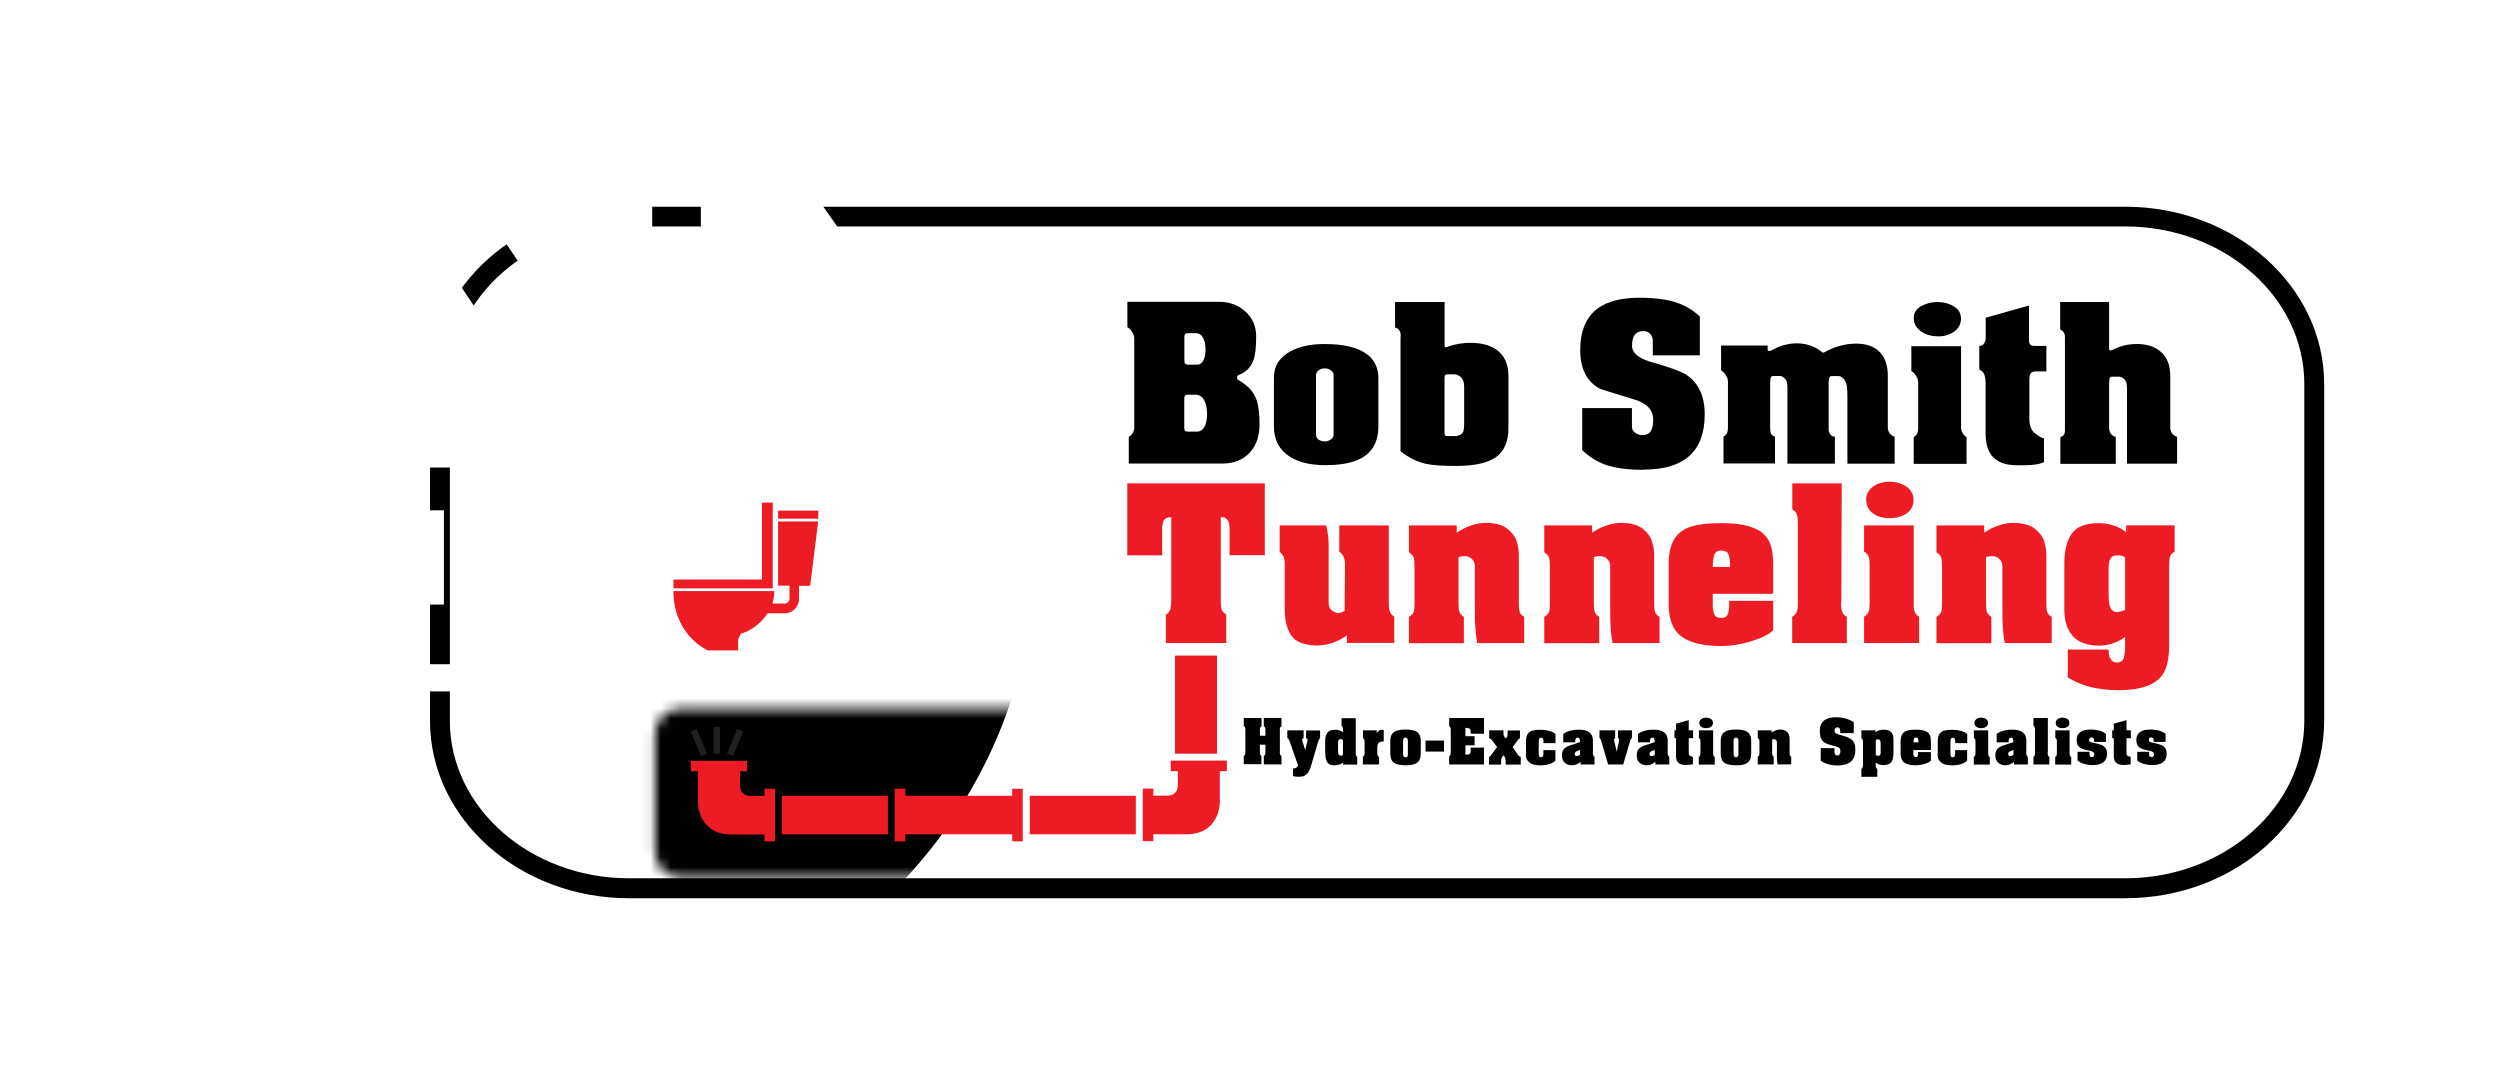 <?xml version="1.0" encoding="UTF-8"?>
<svg id="Layer_1" xmlns="http://www.w3.org/2000/svg" xmlns:xlink="http://www.w3.org/1999/xlink" version="1.1" viewBox="0 0 251.8 109.92">
  <!-- Generator: Adobe Illustrator 29.1.0, SVG Export Plug-In . SVG Version: 2.1.0 Build 142)  -->
  <defs>
    <style>
      .st0 {
        fill: none;
      }

      .st1 {
        mask: url(#mask);
      }

      .st2 {
        filter: url(#luminosity-noclip);
      }

      .st3 {
        fill: #010101;
      }

      .st4 {
        fill: #231f20;
      }

      .st5 {
        isolation: isolate;
      }

      .st6 {
        fill: #ed1c24;
      }

      .st7 {
        fill: #fff;
      }

      .st8 {
        clip-path: url(#clippath);
      }
    </style>
    <filter id="luminosity-noclip" x="6.04" y="5.85" width="102.46" height="98.32" color-interpolation-filters="sRGB" filterUnits="userSpaceOnUse">
      <feFlood flood-color="#fff" result="bg"/>
      <feBlend in="SourceGraphic" in2="bg"/>
    </filter>
    <mask id="mask" x="6.04" y="5.85" width="102.46" height="98.32" maskUnits="userSpaceOnUse">
      <g class="st2">
        <g class="st5">
          <path class="st3" d="M68.58,71.36h37.3c1.44,0,2.62,1.17,2.62,2.62v11.78c0,1.44-1.17,2.62-2.62,2.62h-37.3c-1.44,0-2.62-1.17-2.62-2.62v-11.78c0-1.44,1.17-2.62,2.62-2.62Z"/>
        </g>
      </g>
    </mask>
    <clipPath id="clippath">
      <rect class="st0" x="6.04" y="5.85" width="98.31" height="98.31"/>
    </clipPath>
  </defs>
  <path class="st7" d="M0,54.96C0,24.61,24.61,0,54.96,0s54.96,24.61,54.96,54.96-24.61,54.96-54.96,54.96S0,85.32,0,54.96"/>
  <g>
    <path class="st7" d="M214.05,89.47H63.35c-10.47,0-19.04-7.59-19.04-16.86v-33.93c0-9.27,8.57-16.86,19.04-16.86h150.7c10.47,0,19.04,7.59,19.04,16.86v33.93c0,9.28-8.57,16.86-19.04,16.86"/>
    <path class="st3" d="M214.05,90.47H63.35c-11.05,0-20.04-8.01-20.04-17.86v-33.93c0-9.85,8.99-17.86,20.04-17.86h150.7c11.05,0,20.04,8.01,20.04,17.86v33.93c0,9.85-8.99,17.86-20.04,17.86ZM63.35,22.81c-9.95,0-18.04,7.12-18.04,15.86v33.93c0,8.75,8.09,15.86,18.04,15.86h150.7c9.95,0,18.04-7.12,18.04-15.86v-33.93c0-8.75-8.09-15.86-18.04-15.86H63.35Z"/>
  </g>
  <g class="st1">
    <g class="st8">
      <path class="st3" d="M104.35,55.01c0,27.15-22.01,49.16-49.16,49.16S6.04,82.16,6.04,55.01,28.05,5.85,55.19,5.85s49.16,22.01,49.16,49.16"/>
    </g>
  </g>
  <path class="st3" d="M113.69,46.71v-2.71c.12-.06.23-.15.32-.28s.15-.23.17-.3c.04-.11.06-.22.06-.35v-8.97c0-.15-.02-.27-.06-.37-.04-.1-.11-.22-.21-.38-.1-.16-.24-.29-.42-.4v-2.55h9.28c1.02,0,1.89.33,2.61.98.72.65,1.08,1.48,1.08,2.49,0,1.09-.08,1.87-.25,2.35-.26.76-.77,1.28-1.55,1.57-.08.03-.12.11-.12.24,0,.12.03.2.1.23.88.49,1.48,1.1,1.79,1.83.24.58.37,1.47.37,2.67,0,1.11-.3,2.03-.9,2.73-.68.8-1.63,1.2-2.85,1.2h-9.43ZM121.41,35.07c0-.39-.08-.74-.24-1.05-.16-.3-.41-.46-.73-.46h-.85c-.12,0-.21.05-.26.16-.03.06-.04.12-.04.18v2.36c0,.18.02.29.06.35.07.08.17.12.3.12h.9c.33,0,.56-.18.71-.55.11-.27.16-.65.16-1.12M121.57,41.59c0-.46-.08-.86-.24-1.19-.2-.42-.5-.64-.9-.64h-.85c-.14,0-.22.06-.26.16-.03.06-.04.16-.04.31v2.85c0,.12.02.22.06.29.05.07.16.1.32.1h.89c.38,0,.65-.21.83-.61.13-.31.2-.74.2-1.27"/>
  <path class="st3" d="M133.46,46.85c-1.51,0-2.71-.3-3.62-.9-1.02-.68-1.53-1.68-1.53-2.99v-4.93c0-1.18.57-2.07,1.71-2.67.91-.48,2.04-.71,3.38-.71,1.93,0,3.35.34,4.27,1.02.77.57,1.16,1.38,1.16,2.42v4.87c0,1.62-.67,2.73-2.02,3.34-.82.37-1.93.55-3.36.55M134.32,37.81c0-.22-.09-.39-.28-.52s-.39-.19-.62-.19-.43.07-.61.2-.26.31-.26.53v5.92c0,.22.08.39.25.52.17.13.38.19.64.19.2,0,.4-.06.59-.19.19-.13.29-.29.29-.5v-5.97Z"/>
  <path class="st3" d="M145.5,34.8c0,.12.04.18.12.18.15-.05.25-.09.31-.1.7-.23,1.42-.35,2.17-.35,1.09,0,1.97.23,2.62.69.81.57,1.21,1.45,1.21,2.65v5.25c0,1.32-.4,2.28-1.21,2.89-.81.61-2.18.92-4.1.92-1.37,0-2.38-.07-3.03-.22-.87-.2-1.71-.62-2.53-1.26v-11.33c.01-.19.02-.33.02-.41,0-.12-.04-.26-.12-.41-.08-.15-.23-.26-.45-.32v-2.56h4.99v4.38ZM147.19,43.72c.12-.09.2-.22.23-.39.03-.16.05-.36.05-.59v-3.75c0-.22-.02-.41-.07-.57-.05-.16-.12-.3-.23-.41-.23-.2-.46-.31-.71-.31h-.65c-.16,0-.26.05-.28.14-.03.05-.04.17-.04.35v5.38c0,.12.02.22.06.29.03.04.07.06.14.06h.87c.24,0,.45-.07.62-.2"/>
  <path class="st3" d="M165.55,47.32c-1.66,0-2.97-.18-3.95-.55-.82-.31-1.56-.79-2.24-1.43v-4.24h5.01v1.89c0,.24.11.44.34.6.22.16.46.24.7.24.39,0,.68-.13.85-.4.17-.26.25-.65.25-1.17,0-.96-.63-1.64-1.89-2.02-2.22-.67-3.4-1.04-3.55-1.12-1.27-.73-1.91-2.02-1.91-3.85,0-1.97.61-3.38,1.81-4.24.98-.69,2.35-1.04,4.13-1.04,1.63,0,2.93.18,3.89.53.83.3,1.57.75,2.22,1.36v3.91h-4.74v-1.43c0-.27-.08-.51-.24-.71-.16-.2-.41-.3-.73-.3-.75,0-1.12.49-1.12,1.47,0,.72.63,1.26,1.89,1.63,1.89.54,3.06.96,3.52,1.26,1.28.83,1.91,2.17,1.91,4.03,0,3.71-2.05,5.56-6.15,5.56"/>
  <path class="st3" d="M183.52,35.51c.12,0,.2,0,.22-.02,1.03-.58,2.1-.88,3.22-.88.94,0,1.68.24,2.22.71.64.56.96,1.4.96,2.53v5.21c0,.23.07.43.2.6.14.17.3.28.49.32v2.72h-4.76v-6.72c0-.51-.02-.9-.07-1.16-.05-.26-.15-.48-.31-.66-.16-.18-.32-.28-.5-.28h-.65c-.16,0-.26.05-.28.14-.05.1-.08.31-.08.63v4.44c0,.15,0,.26.02.33.01.1.07.21.17.35.1.13.25.21.44.22v2.71h-4.78v-7.62c0-.16-.01-.32-.03-.48-.02-.16-.09-.3-.21-.44-.16-.19-.33-.29-.5-.29h-.64c-.16,0-.26.05-.28.14-.05.1-.08.31-.08.63v4.44c0,.31.04.53.12.65.08.12.2.2.37.24v2.71h-5.19v-2.71c.12-.05.23-.15.32-.29.09-.14.13-.35.13-.63v-4.59c0-.15-.02-.27-.06-.37-.04-.1-.11-.22-.21-.38-.1-.16-.24-.29-.42-.4v-2.51h4.69v.41c0,.1.05.14.14.14.08,0,.17-.02.26-.07.1-.05.19-.1.29-.15.37-.19.75-.33,1.15-.42.4-.09.77-.13,1.11-.13.67,0,1.29.15,1.88.45.19.1.41.24.67.45"/>
  <path class="st3" d="M197.52,43.09c0,.11.02.21.06.32.04.1.1.21.18.34.08.12.18.21.31.26v2.71h-5.32v-2.71c.12-.05.23-.15.32-.28.09-.14.13-.35.13-.63v-4.58c0-.15-.02-.27-.06-.37-.04-.1-.11-.22-.21-.38-.1-.15-.24-.29-.42-.4v-2.5h5.01v8.23ZM195.17,30.42c.61,0,1.15.15,1.63.44.47.29.71.7.71,1.23s-.23.98-.68,1.3c-.46.33-.99.49-1.6.49-.65,0-1.22-.15-1.69-.47-.53-.35-.79-.81-.79-1.38,0-.52.25-.91.74-1.19.5-.28,1.06-.42,1.68-.42"/>
  <path class="st3" d="M199.98,38.48c0-.33-.05-.59-.14-.8s-.26-.36-.49-.47v-2.37c.18,0,.31-.05.39-.14.04-.04.1-.12.16-.23.07-.12.1-.24.1-.37v-2.1l4.36-1.23v3.63c0,.07.03.16.1.27.07.12.23.17.49.17h1.16v2.57h-1.08c-.23,0-.39.06-.49.19-.1.13-.14.34-.14.64v4.05c0,.26.05.51.14.76.09.25.22.43.37.55.15.12.29.21.41.3.2.14.39.22.55.24v2.4c-.26.12-.55.21-.89.25-.33.05-.69.07-1.07.07h-.77c-1.17,0-2.01-.32-2.52-.96-.42-.52-.63-1.28-.63-2.29v-5.15Z"/>
  <path class="st3" d="M214.23,46.71v-7.59c0-.22-.02-.4-.05-.54-.03-.14-.1-.26-.19-.36-.19-.19-.38-.28-.58-.28h-.64c-.16,0-.26.05-.28.14-.01.03-.03.12-.04.28-.01.16-.02.26-.02.29v4.4c0,.3.07.52.2.67.13.15.29.24.47.29v2.71h-5.58v-2.69c.15-.04.27-.13.37-.26.05-.08.09-.19.09-.33,0-.14,0-.24,0-.33v-8.98c0-.23,0-.37-.02-.43-.03-.12-.1-.24-.2-.35l-.26-.18v-2.75h4.93v4.7c0,.12.04.18.12.18.07,0,.17-.03.3-.1.73-.37,1.53-.55,2.39-.55.96,0,1.73.24,2.31.71.69.56,1.04,1.39,1.04,2.51v5.2c0,.23.07.43.2.6.14.17.3.28.49.32v2.71h-5.05Z"/>
  <rect class="st4" x="71.87" y="73.23" width=".65" height="2.68"/>
  <rect class="st4" x="72.7" y="74.46" width="2.68" height=".65" transform="translate(-23.3 114.79) rotate(-67.63)"/>
  <rect class="st4" x="70.07" y="73.45" width=".65" height="2.68" transform="translate(-23.17 32.42) rotate(-22.37)"/>
  <polygon class="st7" points="103.19 69.64 8.25 69.64 7.2 66.9 103.19 66.9 103.19 69.64"/>
  <polygon class="st7" points="37.48 47.09 26.83 28.17 16.82 46.53 14.48 46.53 25.74 25.83 44.4 25.83 58.66 47.09 37.48 47.09"/>
  <polygon class="st7" points="45.52 15.31 62 15.31 65.69 15.31 65.69 28.5 70.59 33 70.59 15.31 70.48 5.85 75.09 8.31 75.09 15.31 79.07 15.31 101.43 47.23 66.35 47.23 47.28 19.08 43.15 26.45 39.49 25.84 45.52 15.31"/>
  <polygon class="st7" points="21.31 47.27 30.8 47.27 30.87 67.47 29.89 67.47 29.74 67.47 29.74 48.21 22.68 48.21 28.63 50.25 28.63 65.18 21.31 67.47 21.31 47.27"/>
  <rect class="st7" x="47.16" y="51.4" width="3.45" height="9.49"/>
  <rect class="st7" x="41.26" y="51.4" width="3.45" height="9.49"/>
  <polygon class="st7" points="65.33 47.81 65.33 67.47 57.51 67.47 57.51 47.81 60.53 47.81 65.33 47.81"/>
  <polygon class="st7" points="92.25 46.49 92.25 67.47 89.89 67.47 89.89 46.49 90.8 46.49 92.25 46.49"/>
  <polygon class="st7" points="17.15 46.03 17.15 67.47 14.79 67.47 14.79 46.03 15.7 46.03 17.15 46.03"/>
  <polygon class="st6" points="77.83 50.62 76.75 50.62 76.75 58.37 67.83 58.37 67.83 59.26 77.83 59.26 77.83 50.62"/>
  <path class="st6" d="M78.37,52.51v6.48h1.15v1.31c0,.27-.22.49-.49.49h-1.23s.02-.07.02-.07c.1-.38.17-.77.17-1.19h-10.16c0,4.51,3.47,5.98,3.47,5.98h3.04v-1.13l.29-.56h0c.09-.03.18-.05.27-.08,1.22-.47,1.97-1.3,2.41-1.97h1.71c.8,0,1.46-.65,1.46-1.46v-1.31h1.12l.81-6.48h-4.05Z"/>
  <rect class="st6" x="78.37" y="51.43" width="4.05" height=".81"/>
  <path class="st7" d="M237.21,17.64h-3.15v-1.39h7.87v1.39h-3.15v7.72h-1.57v-7.72ZM243.32,16.25h1.43l2.15,4.76c.17.37.29.87.29.87h.04s.12-.5.27-.87l2.15-4.76h1.45l.7,9.11h-1.55l-.43-5.44c-.02-.31.02-.62.02-.62h-.04l-1.97,4.39h-1.26l-1.97-4.39h-.04s.04.31.02.62l-.43,5.44h-1.55l.72-9.11Z"/>
  <rect class="st6" x="118.35" y="66.03" width="4.23" height="9.88"/>
  <rect class="st6" x="103.72" y="80.15" width="10.68" height="3.88"/>
  <rect class="st6" x="78.75" y="80.15" width="10.68" height="3.88"/>
  <path class="st6" d="M116.16,84.03h3.32c3.38,0,3.38-3.18,3.38-3.18v-3.18h.71v-1.06h-5.65v1.06h.71v1.32s.12,1.15-1.06,1.15h-1.41v-.71h-1.06v5.29h1.06v-.71Z"/>
  <path class="st6" d="M77,84.74h1.06v-5.29h-1.06v.71h-1.41c-1.18,0-1.06-1.15-1.06-1.15v-1.32h.71v-1.06h-5.65v1.06h.71v3.18s0,3.18,3.38,3.18h3.32v.71Z"/>
  <polygon class="st6" points="101.95 79.44 101.95 80.15 91.18 80.15 91.18 79.44 90.12 79.44 90.12 80.15 90.12 84.03 90.12 84.74 91.18 84.74 91.18 84.03 101.95 84.03 101.95 84.74 103.01 84.74 103.01 84.03 103.01 80.15 103.01 79.44 101.95 79.44"/>
  <g>
    <path class="st3" d="M125.28,72.32h1.78v.83c-.07.04-.11.09-.13.14-.02.06-.03.14-.04.25,0,.02.01.04.01.06v.5h.55v-.56c0-.11,0-.2-.03-.25-.02-.06-.06-.11-.13-.15v-.83h1.78v.83c-.06.04-.1.09-.13.14-.02.05-.04.12-.04.21,0,.02.01.06.01.1v2.02c0,.07,0,.13-.01.17,0,.1.02.17.04.23.02.06.06.11.13.15v.83h-1.78v-.83c.11-.06.16-.19.16-.38v-.78h-.55v.65c0,.05,0,.09-.01.12,0,.1.02.18.04.23.02.06.06.1.12.14v.83h-1.78v-.83c.11-.06.16-.18.16-.34v-2.34c0-.1-.01-.17-.03-.21-.02-.05-.06-.09-.13-.13v-.83Z"/>
    <path class="st3" d="M129.66,73.56h1.64v.78c-.05.02-.09.04-.11.06-.02.02-.04.05-.04.1,0,.03.03.11.06.26l.25.79.22-.91s.01-.07.01-.12c0-.05-.01-.08-.03-.11-.02-.03-.06-.05-.11-.07v-.77h1.41v.77c-.08.06-.15.19-.21.4l-.71,2.43c-.06.22-.13.39-.21.52-.08.13-.16.23-.24.3-.08.07-.17.12-.26.17-.16.05-.33.08-.52.08-.17,0-.36-.02-.58-.07v-.76c.26,0,.43-.11.51-.32l-.86-2.46c-.03-.07-.06-.14-.09-.18s-.07-.09-.13-.11v-.78Z"/>
    <path class="st3" d="M133.47,75.85v-1.25c0-.27.04-.48.13-.65.08-.16.2-.28.35-.35.15-.07.33-.1.55-.1.29,0,.54.08.76.25v-.34c0-.15-.05-.25-.14-.31v-.76h1.43v3.29c0,.09,0,.16-.01.21,0,.11.02.19.04.25.02.06.06.11.12.15v.77h-1.42v-.2c-.22.18-.51.27-.88.27-.23,0-.41-.04-.54-.13s-.23-.22-.29-.4-.09-.4-.09-.68ZM135.26,76.05v-1.54c-.06-.04-.14-.06-.23-.06-.09,0-.16.03-.2.08s-.06.15-.06.28v.88c0,.28.09.42.26.43.07-.01.15-.03.23-.07Z"/>
    <path class="st3" d="M137.27,73.56h1.39v.28c.13-.23.31-.34.52-.34.08,0,.15,0,.19.01v1.17c-.23,0-.4.04-.5.13-.1.09-.15.25-.15.5v.5c0,.09,0,.16.02.22.01.06.03.09.04.12.02.02.04.04.06.05s.04.02.06.03v.77h-1.63v-.78c.08-.05.12-.1.14-.15.02-.06.03-.15.03-.27v-1.06c0-.1-.01-.18-.03-.24-.02-.06-.06-.11-.13-.16v-.78Z"/>
    <path class="st3" d="M140.03,75.85v-1.21c0-.26.05-.48.14-.65.09-.17.25-.29.47-.38.22-.08.53-.13.92-.13.37,0,.67.04.89.11.22.07.38.19.49.36.11.17.16.41.16.71v1.22c0,.29-.05.52-.16.7-.1.18-.26.3-.48.38-.22.08-.49.12-.83.12-.4,0-.72-.05-.95-.12s-.4-.21-.5-.38c-.1-.18-.15-.42-.15-.72ZM141.8,75.88v-1.26c0-.22-.08-.33-.25-.33s-.23.11-.23.33v1.26c0,.15.02.25.06.31s.1.08.19.08c.08,0,.14-.03.18-.08.04-.05.06-.15.06-.3Z"/>
    <path class="st3" d="M143.58,74.59h1.86v1.11h-1.86v-1.11Z"/>
    <path class="st3" d="M145.96,72.32h3.51v1.58h-1.34v-.15c0-.12-.01-.21-.04-.27-.03-.06-.08-.1-.15-.13s-.19-.04-.34-.04v.84h.92v.92h-.92v.94c.12,0,.22-.01.28-.02.06,0,.11-.03.15-.06.04-.03.06-.08.08-.14.02-.06.02-.15.02-.27v-.22h1.34v1.7h-3.51v-.83c.07-.04.11-.09.13-.16.02-.06.03-.14.03-.24v-2.25c0-.1-.01-.17-.03-.23-.02-.05-.06-.1-.13-.15v-.83Z"/>
    <path class="st3" d="M149.98,73.56h1.45v.3c0,.1.01.19.04.26.02.07.08.16.18.26.08-.06.13-.13.16-.21.03-.08.04-.18.04-.31v-.29h1.24v.78c-.07.04-.13.09-.17.13-.04.05-.1.12-.17.23l-.4.54.46.67c.08.11.15.19.2.23.05.05.1.08.16.09v.77h-1.52v-.31c0-.25-.07-.46-.21-.63-.1.1-.16.19-.2.28s-.05.2-.05.34v.32h-1.22v-.77c.07-.02.13-.07.19-.16l.63-.84-.47-.62c-.06-.08-.11-.14-.15-.17s-.1-.07-.18-.1v-.78Z"/>
    <path class="st3" d="M153.7,75.94v-1.28c0-.33.06-.58.18-.75.12-.17.28-.28.49-.33s.47-.08.8-.08c.31,0,.59.04.85.11.26.07.48.18.65.32v.92h-1.21s0-.18,0-.18c0-.25-.08-.37-.23-.37-.1,0-.17.04-.2.11-.03.07-.05.18-.05.32v1.09c0,.14.01.25.04.33.03.08.09.12.19.12.09,0,.16-.03.19-.1.04-.07.05-.16.05-.28v-.34h1.21v1.07c-.3.29-.79.45-1.47.47-.26,0-.49-.03-.71-.08-.22-.05-.4-.16-.56-.33-.16-.17-.24-.42-.24-.74Z"/>
    <path class="st3" d="M157.47,73.91c.39-.28.9-.42,1.53-.42.96,0,1.44.36,1.44,1.09v1.3c0,.16.05.28.16.35v.77h-1.4v-.26c-.14.11-.27.18-.4.24-.12.05-.28.09-.45.1-.3,0-.55-.08-.74-.25s-.29-.42-.29-.75c0-.28.07-.49.21-.65.14-.16.36-.28.65-.37.33-.11.65-.22.95-.31v-.08c0-.26-.07-.38-.22-.38-.17,0-.25.12-.25.35v.13h-1.21v-.85ZM159.14,76.01v-.47s-.06.02-.17.06c-.11.04-.2.08-.26.12-.06.04-.09.1-.1.17,0,.02,0,.03-.01.05,0,.05.02.09.04.13.02.04.05.06.08.08.02,0,.04,0,.06.01.14-.01.26-.06.36-.14Z"/>
    <path class="st3" d="M161.09,73.56h1.59v.78s-.07.05-.09.07-.03.06-.03.1c0,.02.01.06.03.13.02.07.02.12.03.15l.21.89h.01l.2-.89c.03-.17.04-.26.04-.28,0-.05,0-.08-.03-.1-.02-.02-.04-.04-.08-.07v-.78h1.4v.77c-.06.05-.11.1-.13.15-.03.05-.05.13-.08.24l-.67,2.28h-1.52l-.63-2.16c-.05-.16-.08-.27-.11-.34s-.07-.12-.13-.17v-.77Z"/>
    <path class="st3" d="M165,73.91c.39-.28.9-.42,1.53-.42.96,0,1.44.36,1.44,1.09v1.3c0,.16.05.28.16.35v.77h-1.4v-.26c-.14.11-.27.18-.4.24-.12.05-.28.09-.45.1-.3,0-.55-.08-.74-.25s-.29-.42-.29-.75c0-.28.07-.49.21-.65.14-.16.36-.28.65-.37.33-.11.65-.22.95-.31v-.08c0-.26-.07-.38-.22-.38-.17,0-.25.12-.25.35v.13h-1.21v-.85ZM166.67,76.01v-.47s-.06.02-.17.06c-.11.04-.2.08-.26.12-.06.04-.09.1-.1.17,0,.02,0,.03-.01.05,0,.05.02.09.04.13.02.04.05.06.08.08.02,0,.04,0,.06.01.14-.01.26-.06.36-.14Z"/>
    <path class="st3" d="M168.65,74.35v-.79h.16v-.67l1.28-.36v1.03h.44v.79h-.44v1.36c0,.12,0,.21.02.28s.05.11.11.15c.06.04.16.07.29.08v.77c-.06.01-.19.03-.38.04s-.32.02-.38.02c-.32-.01-.56-.09-.71-.23-.15-.14-.23-.37-.23-.67v-1.8h-.16Z"/>
    <path class="st3" d="M171.1,73.56h1.45v2.37c0,.15.05.25.16.31v.77h-1.61v-.77c.08-.05.12-.1.14-.16.02-.06.03-.15.03-.27v-1.1c0-.1-.01-.18-.03-.24-.02-.06-.06-.11-.13-.14v-.77ZM171.15,72.82c0-.16.07-.29.2-.39.13-.1.29-.15.48-.15.13,0,.24.02.35.06.11.04.19.1.26.18.06.08.09.17.09.28h0c0,.12-.03.22-.09.3-.06.08-.15.14-.25.18-.11.04-.23.06-.36.06-.2,0-.36-.05-.48-.14-.13-.09-.19-.22-.2-.38Z"/>
    <path class="st3" d="M173.31,75.85v-1.21c0-.26.05-.48.14-.65.09-.17.25-.29.47-.38.22-.08.53-.13.92-.13.37,0,.67.04.89.11.22.07.38.19.49.36.11.17.16.41.16.71v1.22c0,.29-.05.52-.16.7-.1.18-.26.3-.48.38-.22.08-.49.12-.83.12-.4,0-.72-.05-.95-.12s-.4-.21-.5-.38c-.1-.18-.15-.42-.15-.72ZM175.09,75.88v-1.26c0-.22-.08-.33-.25-.33s-.23.11-.23.33v1.26c0,.15.02.25.06.31s.1.08.19.08c.08,0,.14-.03.18-.08.04-.05.06-.15.06-.3Z"/>
    <path class="st3" d="M177.03,73.56h1.4v.21c.29-.19.58-.29.87-.29.27,0,.48.07.62.18.14.11.23.23.27.37s.06.27.06.39v1.47c0,.08,0,.15.03.2.02.06.06.1.13.13v.77h-1.37c-.02-.1-.04-.21-.05-.33-.01-.12-.02-.24-.02-.35,0-.11,0-.25,0-.41v-1.15c0-.09-.03-.16-.09-.21-.06-.06-.13-.09-.22-.09-.06,0-.12.01-.17.03v1.3c0,.14,0,.23.03.29.02.06.06.11.13.15v.77h-1.61v-.77c.07-.04.12-.09.14-.14.02-.05.03-.12.03-.21v-1.14c0-.12,0-.2-.03-.25-.02-.05-.06-.1-.14-.15v-.78Z"/>
    <path class="st3" d="M183.34,75.35h1.43v.2s0,.07-.01.09c0,.14.03.25.07.33s.12.12.24.12c.08,0,.15-.03.21-.1.05-.07.08-.16.08-.28,0-.02,0-.05,0-.08,0-.03,0-.06,0-.07-.03-.14-.09-.23-.18-.28-.09-.05-.26-.1-.51-.16-.25-.06-.47-.13-.65-.2-.21-.09-.37-.19-.47-.32-.1-.13-.17-.26-.2-.41-.03-.15-.05-.33-.06-.56,0-.92.54-1.39,1.63-1.39.64,0,1.24.16,1.79.49v1.11h-1.36v-.17c0-.26-.08-.4-.26-.41-.2,0-.3.09-.32.28,0,.11.02.2.07.26.05.06.15.12.33.17.04.01.14.04.31.09.17.05.31.09.42.13.11.04.21.08.3.12.14.07.26.15.36.24s.17.22.23.38c.06.16.08.37.08.63-.01.46-.13.81-.35,1.06-.15.16-.36.28-.61.36s-.55.12-.87.12c-.7-.01-1.25-.18-1.66-.49v-1.26Z"/>
    <path class="st3" d="M187.48,73.56h1.41v.2c.24-.18.53-.27.85-.27.65,0,.97.33.97.98v1.26c-.01.26-.02.47-.05.63s-.09.31-.21.44c-.11.13-.29.21-.53.25-.04,0-.11.01-.21.01-.14,0-.28-.02-.42-.06-.14-.04-.26-.1-.36-.18,0,.13,0,.23-.01.28,0,.09.02.17.04.22.02.05.06.09.12.13v.79h-1.6v-.79c.11-.07.16-.2.16-.39v-2.3c0-.1-.01-.19-.03-.25-.02-.07-.06-.12-.13-.16v-.78ZM188.93,74.52v1.53c.06.04.14.06.24.08.03,0,.06-.01.09-.01.11-.04.16-.15.16-.33v-.92c0-.28-.09-.41-.26-.41-.07,0-.15.02-.23.06Z"/>
    <path class="st3" d="M191.43,75.87v-1.3c.02-.28.08-.5.19-.66.11-.16.28-.27.49-.33.22-.06.5-.09.85-.09s.6.03.81.09c.2.06.36.14.46.25s.17.23.2.37c.03.14.05.31.05.5v.85h-1.77v.32c0,.12.02.21.05.28s.1.1.2.1.16-.03.19-.1c.03-.07.04-.16.04-.27v-.13h1.29v.87c-.13.12-.34.23-.64.32-.3.09-.6.14-.88.14-.38,0-.68-.05-.91-.14-.23-.09-.39-.22-.48-.4-.1-.18-.14-.4-.14-.68ZM192.72,74.77h.51c0-.16-.02-.27-.04-.36-.03-.08-.1-.12-.22-.12-.11,0-.18.04-.2.13-.03.09-.04.2-.04.35Z"/>
    <path class="st3" d="M195.17,75.94v-1.28c0-.33.06-.58.18-.75.12-.17.28-.28.49-.33s.47-.08.8-.08c.31,0,.59.04.85.11.26.07.48.18.65.32v.92h-1.21s0-.18,0-.18c0-.25-.08-.37-.23-.37-.1,0-.17.04-.2.11-.03.07-.05.18-.05.32v1.09c0,.14.01.25.04.33.03.08.09.12.19.12.09,0,.16-.03.19-.1.04-.07.05-.16.05-.28v-.34h1.21v1.07c-.3.29-.79.45-1.47.47-.26,0-.49-.03-.71-.08-.22-.05-.4-.16-.56-.33-.16-.17-.24-.42-.24-.74Z"/>
    <path class="st3" d="M198.8,73.56h1.45v2.37c0,.15.05.25.16.31v.77h-1.61v-.77c.08-.05.12-.1.14-.16.02-.06.03-.15.03-.27v-1.1c0-.1-.01-.18-.03-.24-.02-.06-.06-.11-.13-.14v-.77ZM198.86,72.82c0-.16.07-.29.2-.39.13-.1.29-.15.48-.15.13,0,.24.02.35.06.11.04.19.1.26.18.06.08.09.17.09.28h0c0,.12-.03.22-.09.3-.06.08-.15.14-.25.18-.11.04-.23.06-.36.06-.2,0-.36-.05-.48-.14-.13-.09-.19-.22-.2-.38Z"/>
    <path class="st3" d="M201.12,73.91c.39-.28.9-.42,1.53-.42.96,0,1.44.36,1.44,1.09v1.3c0,.16.05.28.16.35v.77h-1.4v-.26c-.14.11-.27.18-.4.24-.12.05-.28.09-.45.1-.3,0-.55-.08-.74-.25s-.29-.42-.29-.75c0-.28.07-.49.21-.65.14-.16.36-.28.65-.37.33-.11.65-.22.95-.31v-.08c0-.26-.07-.38-.22-.38-.17,0-.25.12-.25.35v.13h-1.21v-.85ZM202.8,76.01v-.47s-.06.02-.17.06c-.11.04-.2.08-.26.12-.06.04-.09.1-.1.17,0,.02,0,.03-.01.05,0,.05.02.09.04.13.02.04.05.06.08.08.02,0,.04,0,.06.01.14-.01.26-.06.36-.14Z"/>
    <path class="st3" d="M204.81,72.32h1.45v3.39c-.01.07-.02.12-.02.16,0,.11.02.18.04.23s.06.09.13.13v.77h-1.6v-.77c.07-.04.11-.09.13-.15.02-.06.03-.14.03-.22v-2.36c0-.12-.01-.2-.03-.26-.02-.06-.06-.11-.13-.15v-.76Z"/>
    <path class="st3" d="M207,73.56h1.45v2.37c0,.15.05.25.16.31v.77h-1.61v-.77c.08-.05.12-.1.14-.16.02-.06.03-.15.03-.27v-1.1c0-.1-.01-.18-.03-.24-.02-.06-.06-.11-.13-.14v-.77ZM207.05,72.82c0-.16.07-.29.2-.39.13-.1.29-.15.48-.15.13,0,.24.02.35.06.11.04.19.1.26.18.06.08.09.17.09.28h0c0,.12-.03.22-.09.3-.06.08-.15.14-.25.18-.11.04-.23.06-.36.06-.2,0-.36-.05-.48-.14-.13-.09-.19-.22-.2-.38Z"/>
    <path class="st3" d="M209.23,75.72h1.22v.23c0,.2.08.31.24.31.08,0,.14-.03.18-.08.05-.05.07-.11.07-.18,0-.11-.04-.19-.11-.25s-.19-.1-.33-.13c-.14-.03-.3-.07-.48-.11-.18-.04-.33-.1-.45-.16-.26-.14-.4-.4-.41-.79,0-.27.06-.48.18-.64s.29-.27.49-.34c.21-.07.45-.1.73-.1h.1c.22,0,.46.03.73.09.26.06.5.18.72.35v.81h-1.2v-.12c0-.23-.08-.34-.24-.34-.08,0-.14.02-.18.07-.05.05-.07.1-.07.17,0,.11.04.18.13.22.08.04.23.07.43.11.29.06.53.13.7.2.17.07.3.18.4.32.09.14.14.33.14.58-.01.75-.51,1.12-1.49,1.12-.27,0-.54-.05-.81-.12-.27-.07-.5-.19-.67-.35v-.88Z"/>
    <path class="st3" d="M212.74,74.35v-.79h.16v-.67l1.28-.36v1.03h.44v.79h-.44v1.36c0,.12,0,.21.02.28s.05.11.11.15c.06.04.16.07.29.08v.77c-.06.01-.19.03-.38.04s-.32.02-.38.02c-.32-.01-.56-.09-.71-.23-.15-.14-.23-.37-.23-.67v-1.8h-.16Z"/>
    <path class="st3" d="M215.24,75.72h1.22v.23c0,.2.08.31.24.31.08,0,.14-.03.18-.08.05-.05.07-.11.07-.18,0-.11-.04-.19-.11-.25s-.19-.1-.33-.13c-.14-.03-.3-.07-.48-.11-.18-.04-.33-.1-.45-.16-.26-.14-.4-.4-.41-.79,0-.27.06-.48.18-.64s.29-.27.49-.34c.21-.07.45-.1.73-.1h.1c.22,0,.46.03.73.09.26.06.5.18.72.35v.81h-1.2v-.12c0-.23-.08-.34-.24-.34-.08,0-.14.02-.18.07-.05.05-.07.1-.07.17,0,.11.04.18.13.22.08.04.23.07.43.11.29.06.53.13.7.2.17.07.3.18.4.32.09.14.14.33.14.58-.01.75-.51,1.12-1.49,1.12-.27,0-.54-.05-.81-.12-.27-.07-.5-.19-.67-.35v-.88Z"/>
  </g>
  <path class="st6" d="M113.55,48.68h13.84v7.24h-3.55v-2.7c0-.76-.28-1.14-.84-1.14h-.04v8.46c0,.46.04.77.11.91.07.15.22.3.44.46v2.85h-6.08v-2.85c.24-.15.39-.33.45-.56.06-.23.09-.52.09-.88v-8.39c-.39.02-.64.13-.75.33-.11.2-.17.51-.17.93v2.59h-3.51v-7.24Z"/>
  <path class="st6" d="M128.89,52.92h4.69c.16.7.24,1.36.24,1.99v5.74c0,.34.07.59.22.74s.38.28.7.37c.33-.05.56-.13.69-.23l.04-4.35v-.3c0-.63-.19-1.07-.58-1.31v-2.65h4.99v7.66c0,.3,0,.53.03.69.02.16.06.31.14.45.08.14.2.27.38.39v2.65h-4.77v-.77c-.42.31-.9.56-1.44.75-.54.19-1.1.28-1.67.28-1.28-.05-2.13-.41-2.54-1.07-.41-.67-.61-1.52-.61-2.56v-4.54c0-.34-.04-.59-.11-.76-.08-.17-.21-.34-.4-.51v-2.65Z"/>
  <path class="st6" d="M141.92,52.92h4.8v.73c1-.66,2-.99,3-.99.93.02,1.64.22,2.12.61.48.38.79.81.93,1.28.14.47.21.92.21,1.35v5.06c0,.28.03.51.1.71s.21.34.44.45v2.65h-4.73c-.07-.35-.13-.73-.16-1.15s-.06-.82-.07-1.2c0-.38-.01-.85-.01-1.42v-3.96c0-.3-.1-.54-.3-.74s-.46-.29-.77-.29c-.2,0-.4.04-.58.11v4.47c0,.47.03.81.08,1.01.06.2.21.38.46.53v2.65h-5.53v-2.65c.25-.14.41-.3.47-.48.06-.18.09-.42.09-.72v-3.92c0-.4-.03-.69-.09-.87-.06-.18-.22-.35-.47-.51v-2.68Z"/>
  <path class="st6" d="M155.55,52.92h4.8v.73c1-.66,2-.99,3-.99.93.02,1.64.22,2.12.61.48.38.79.81.93,1.28.14.47.21.92.21,1.35v5.06c0,.28.03.51.1.71s.21.34.44.45v2.65h-4.73c-.07-.35-.13-.73-.16-1.15s-.06-.82-.07-1.2c0-.38-.01-.85-.01-1.42v-3.96c0-.3-.1-.54-.3-.74s-.46-.29-.77-.29c-.2,0-.4.04-.58.11v4.47c0,.47.03.81.08,1.01.06.2.21.38.46.53v2.65h-5.53v-2.65c.25-.14.41-.3.47-.48.06-.18.09-.42.09-.72v-3.92c0-.4-.03-.69-.09-.87-.06-.18-.22-.35-.47-.51v-2.68Z"/>
  <path class="st6" d="M168.07,60.87v-4.47c.06-.97.29-1.72.67-2.26.38-.54.95-.92,1.69-1.13.74-.22,1.72-.32,2.93-.32s2.07.1,2.77.31c.7.21,1.23.49,1.59.87.35.37.59.8.7,1.28.12.48.17,1.06.17,1.73v2.93h-6.08v1.11c0,.4.05.72.15.96.1.24.33.36.69.36s.56-.12.66-.35c.1-.23.15-.54.15-.93v-.45h4.43v2.98c-.43.41-1.17.78-2.21,1.1-1.04.32-2.05.48-3.02.48-1.31-.01-2.35-.17-3.13-.49-.78-.31-1.33-.77-1.66-1.38-.33-.61-.5-1.38-.5-2.32ZM172.51,57.1h1.75c0-.53-.05-.94-.15-1.22-.1-.29-.35-.43-.75-.43-.37,0-.6.15-.7.45-.1.3-.15.7-.15,1.21Z"/>
  <path class="st6" d="M180.51,48.68h4.99l-.04,11.65c0,.24-.01.42-.04.55.02.37.07.63.15.81.07.17.22.31.44.43v2.65h-5.5v-2.65c.23-.13.38-.29.46-.5.07-.21.11-.47.11-.77v-8.11c0-.4-.03-.7-.1-.91-.07-.21-.22-.38-.46-.52v-2.62Z"/>
  <path class="st6" d="M187.76,52.92h4.99v8.14c0,.51.18.86.54,1.05v2.65h-5.54v-2.65c.26-.16.41-.34.47-.53.06-.19.09-.5.09-.93v-3.77c0-.34-.04-.61-.1-.82-.07-.21-.22-.37-.46-.5v-2.65ZM187.95,50.38c0-.56.23-1.01.68-1.35.45-.34,1.01-.51,1.67-.51.43,0,.84.07,1.21.22s.67.35.89.63.33.6.33.97v.04c0,.38-.11.71-.32.98-.21.27-.5.48-.87.62-.37.14-.78.21-1.23.21-.67,0-1.23-.16-1.66-.48-.44-.32-.66-.76-.68-1.32Z"/>
  <path class="st6" d="M195.05,52.92h4.8v.73c1-.66,2-.99,3-.99.93.02,1.64.22,2.12.61.48.38.79.81.93,1.28.14.47.21.92.21,1.35v5.06c0,.28.03.51.1.71s.21.34.44.45v2.65h-4.73c-.07-.35-.13-.73-.16-1.15s-.06-.82-.07-1.2c0-.38-.01-.85-.01-1.42v-3.96c0-.3-.1-.54-.3-.74s-.46-.29-.77-.29c-.2,0-.4.04-.58.11v4.47c0,.47.03.81.08,1.01.06.2.21.38.46.53v2.65h-5.53v-2.65c.25-.14.41-.3.47-.48.06-.18.09-.42.09-.72v-3.92c0-.4-.03-.69-.09-.87-.06-.18-.22-.35-.47-.51v-2.68Z"/>
  <path class="st6" d="M207.92,61.38v-4.62c0-1.27.24-2.27.73-2.99.49-.72,1.41-1.08,2.76-1.08.48,0,.97.08,1.47.24.5.16.92.39,1.27.68v-.7h4.88v2.65c-.24.14-.4.31-.46.51s-.09.48-.09.84v8.07c0,1.02-.14,1.86-.41,2.51-.27.65-.8,1.15-1.57,1.5-.77.35-1.88.53-3.32.53-.9-.02-1.74-.12-2.52-.3-.78-.18-1.57-.5-2.39-.97v-2.83h4.11c0,.88.29,1.31.86,1.31.36-.02.58-.18.67-.47.09-.29.13-.7.13-1.23v-.88c-.79.59-1.68.88-2.66.88-1.18-.02-2.06-.34-2.62-.98-.56-.63-.84-1.52-.84-2.66ZM214.04,61.42v-5.27c-.16-.15-.44-.22-.84-.22-.55,0-.82.41-.82,1.22v2.78c0,.6.06,1.03.19,1.3.12.27.34.41.64.43.22-.03.5-.11.84-.22Z"/>
</svg>